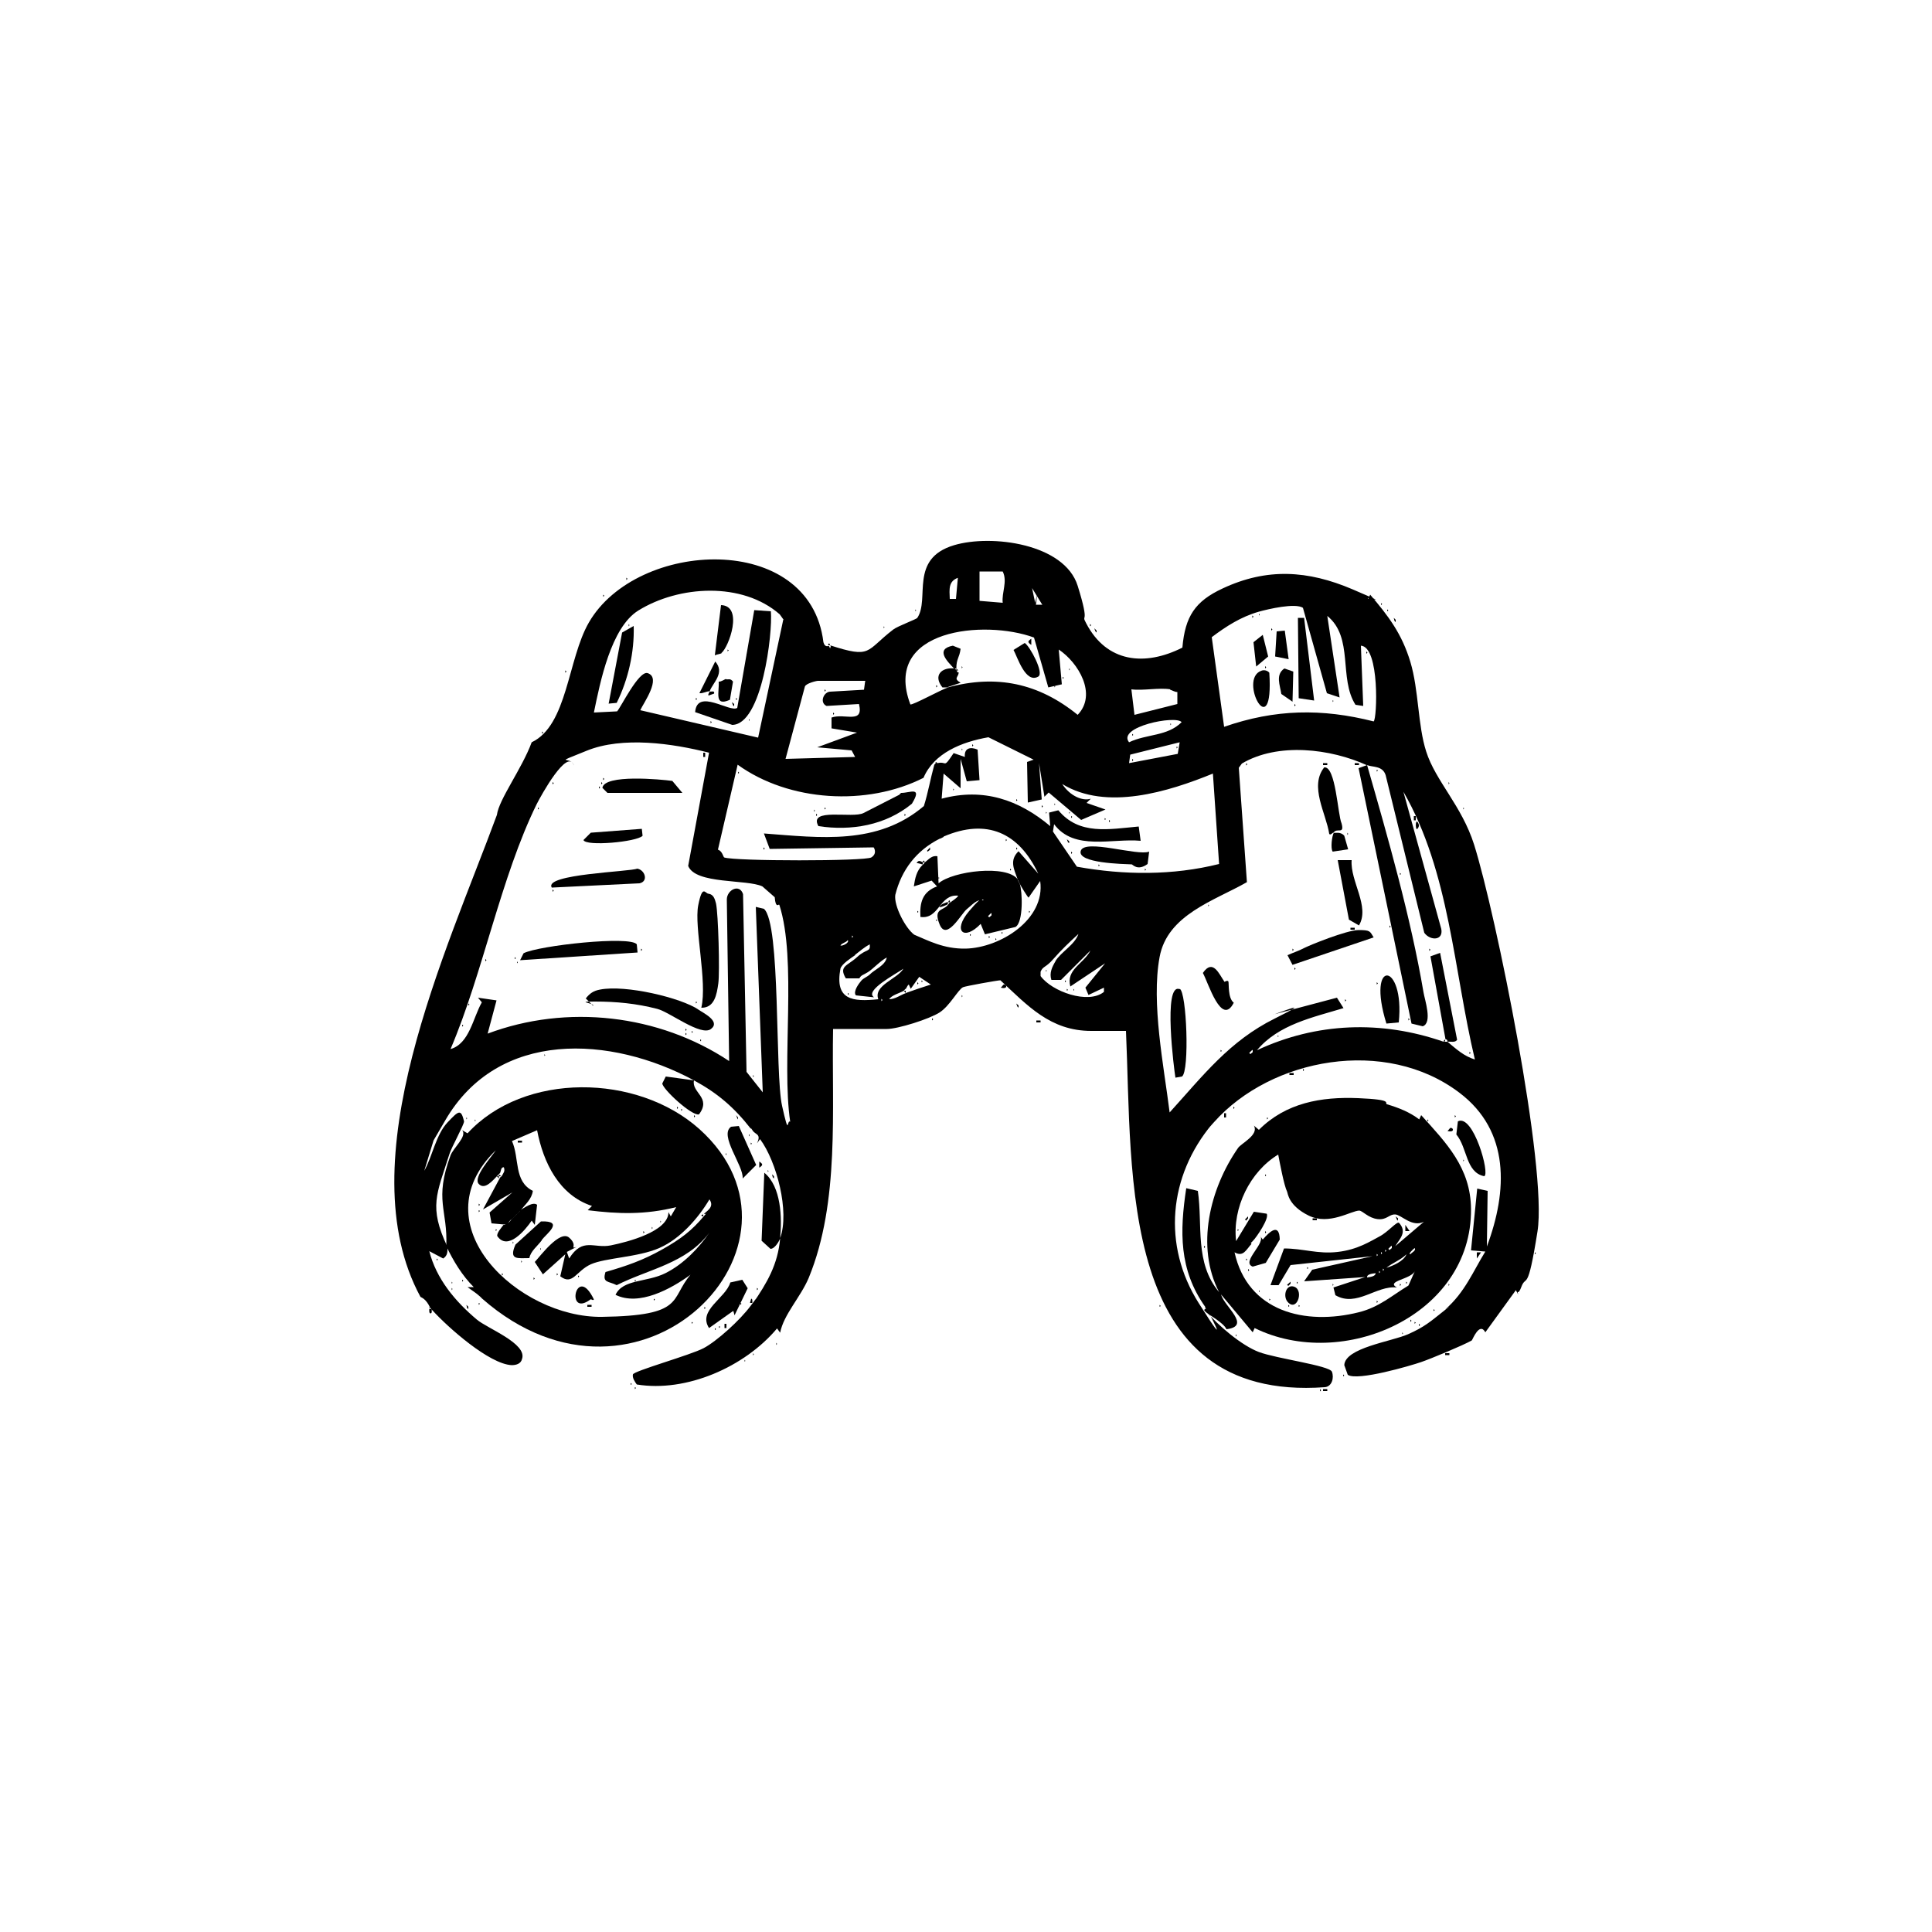 <?xml version="1.0" encoding="UTF-8"?>
<svg id="Layer_1" xmlns="http://www.w3.org/2000/svg" version="1.1" viewBox="0 0 500 500">
  <!-- Generator: Adobe Illustrator 29.8.1, SVG Export Plug-In . SVG Version: 2.1.1 Build 2)  -->
  <g id="EfjeNO">
    <g>
      <path d="M194,337.7v-.5c0,0,0,.4,0,.5Z"/>
      <path d="M194.6,337.2c0,0-.5,0-.5,0l.3-1.1c.4,0,.3.8.3,1.1Z"/>
      <path d="M171.1,323.5l-.5-.5.5.5Z"/>
      <path d="M242.6,197.5h-.5c0-.6.5,0,.5,0Z"/>
      <path d="M182,314.8c-1.1-.3,0-.5,0-.5v.5Z"/>
      <path d="M134.6,313.2c1.1-.6,3.3-2.3,4.4-1.4l-.6,5.2-.8-1.1c-1.7,2.5-6.2,7.9-8.9,4-.2-.8,1.1-2.2,1.6-2.9.5,0,.8-.4,1.1-.5.7-.3.8-.9,1.1-1.1.2-.2.4-.4.5-.5.2-.2.4-.4.5-.5.2-.1.3-.4.5-.5.2-.2.4-.3.5-.5Z"/>
      <polygon points="129.1 305 128.6 304.4 129.1 304.4 129.1 305"/>
      <polygon points="129.7 304.4 129.1 304.4 129.1 303.9 129.7 304.4"/>
      <path d="M116.6,299l-.5-.5.5.5Z"/>
      <path d="M111.1,338.8s-.2-.4,0-.5c0,.1,0,.4,0,.5Z"/>
      <path d="M214.8,167h-.5c.3-1.1.5,0,.5,0Z"/>
      <path d="M111.7,338.8c0,.3.2,1.1-.3,1.1-.4,0-.3-.9-.3-1.1,0,0,.5,0,.5,0Z"/>
      <path d="M246.9,173c-1.7-1.8-5-5-.3-5.9l2,.8c-.3,2.4-1.1,2.5-1.1,5.1h-.5Z"/>
      <path d="M242,198.1v-.5c0,.2,0,.4,0,.5Z"/>
      <path d="M115.5,290.2l-.5-.5.5.5Z"/>
      <path d="M214.8,167c10.9,3.5,9.1,1.5,16.4-4.1,1.2-.9,5.9-2.6,6.2-3,3.3-4.9-2.2-15.3,9.5-18.8,9.7-2.9,28.6-.4,32,10.5s.7,6.9,2.2,9.7c5.3,10.2,15.2,11.2,24.9,6.3.7-8.1,3.3-12,10.4-15.3,11.5-5.4,22.1-4.7,33.6.2s2.9,1.4,4.1,2.5l.5-1.1c4.7,5.5,8.2,10.1,10.4,17.4s1.9,16.4,4.1,23.2c2.4,7.6,9.2,14,12.4,24.1,5.6,17.8,19,83.7,16.4,100.1s-2.9,10.9-4.2,14.4-1.5-1.5-.8,1.9l-.6-1.1-7.9,10.9c-1.5-2.8-3.3,1.9-3.5,2.1-2.3,1.3-10.5,4.7-13.1,5.6s-16.5,5-19,3.3l-.9-2.5c.2-4.5,12.2-6.1,16.5-8s5.8-3.3,9.1-5.9.4-.4.5-.5c5.1-4.4,7.3-10,10.4-15l-3.7-.3,1.6-16,2.7.6-.2,14.4c5.4-14.4,6-29.9-7.1-39.8-19.1-14.5-48.7-9-63.5,7.6s-.4.3-.5.5c-11.3,13.5-12.9,31.4-3.5,46.3s1.8,1,1.9,1.1c0,.1,0,.4,0,.5,0,0-.7-.3,0,.5,3.1,3.7,9.2,8.9,13.7,10.6s18.3,3.5,18.9,5.1,0,3.8-1.8,4c-53.6,3.9-49.8-54.8-51.5-92.2h-9c-10.6,0-16.5-6.6-23.5-13.1-.7,0-9.1,1.5-9.7,1.8-1.3.7-3.4,4.8-6,6.5s-10.8,4.3-13.7,4.3h-13.9c-.4,20.8,1.8,44.7-6.3,64.4-2.1,5-6.5,9.5-7.4,14.2l-.8-1.1c-8.4,10-23.5,16.6-36.3,14.5-.5-.7-1.2-1.7-1-2.6s14.9-5,18.3-6.8,9.4-7.2,12.2-11,.4-.3.5-.5c3.7-5.4,6.5-10.1,7.1-16.9-.3.8-1.4,2.7-2.5,2.7l-2.3-2.1.7-17.6c4.4,3.6,4.6,11.7,4.1,16.9,2.5-6.8-.9-19.8-5.2-25.6l-.8,1.1c1.2-2.5-.4-2.2-1.1-3.3s-.4-.3-.5-.5c-4.3-5.5-8.6-9.2-14.7-12.5-.7,3.2,4.6,4.4,1.3,8.8-1.8.5-9.4-6.5-9.5-8l.9-1.8,7.3,1c-21.5-11.6-50.7-13.3-64.4,10.4s-2.4,2.8-2.8,4.5l-2.6,8.5c2.1-3.7,3-9.3,6-12.5s3.5-3.5,4.3-.3c0,.9-3.3,6.8-3.8,8.5-3.3,10.4-5.4,13.6-.5,24,0,1.2.1,2.2-1.1,3l-3.6-1.9c1.8,7.1,6.6,12.9,12.3,17.7,2.7,2.3,13.1,6.2,11.7,10.2-.3,1.3-1.6,1.6-2.7,1.6-5.8-.3-16.4-9.7-20.5-14.2l-.5-.5c-1.2-2.7-2.5-2.8-2.6-3-19-35.1,6.8-89.4,19.8-124.7.5-4,6.5-12,9-18.8,9.3-4.4,9.3-21.5,14.8-31,12.4-21.5,57.2-23.7,60.7,5.1.4,1.5,1.3.9,1.4,1,.3.3.3,1.1.5,0ZM253.5,147.9v7.6l6,.5c-.3-2.7,1.3-5.5,0-8.1h-5.9ZM248,149.5c-2.6.9-2.3,3-2.2,5.5h1.6s.5-5.5.5-5.5ZM269.8,156.6l-2.7-4.4.8,3.8.5-2.2-.3,2.7h1.6ZM202.8,160.4l-1-1.4c-9.7-8.5-26.1-7.5-36.6-1-7.1,4.4-9.9,18.6-11.5,26.4l6-.3c.9-.9,5.6-10.6,7.9-9.9,3.7,1.2-1.1,7.8-1.9,9.6l30.5,7.1,6.5-30.5ZM346.7,180.5l-3.3-1.1-6.2-22.1c-2-1.3-8.9.3-11.4,1-4.6,1.3-8.5,3.8-12.2,6.6l3.2,23.2c13.2-4.6,25.3-4.8,38.7-1.4.9-.6,1.6-19.3-3.3-19.6l.6,15.6-2-.3c-4.4-6.9-.4-17.4-7.3-23l3.2,21.2ZM245.3,177.9c12.6-3.4,23.5-1.1,33.6,7.1,5.1-5.3.2-13.5-4.9-16.9l.8,9-3.5.8-3.7-12.9c-12.7-4.7-39.4-2.3-32,17.3.5.3,8.3-4,9.8-4.4h-1.5c-2.5-3.1-.2-5.3,3.2-4.9.2.2.4.4.5.5s0,.6.5.5c0,1.3-1.5,1.5.5,2.7l-3.3,1.1ZM224,176.2h-12.3c-.5,0-3.2.7-3.4,1.5l-5,18.7,18-.5-.9-1.7-8.9-.8,10.3-3.8-6.6-1.1v-2.8c3.4-1.2,8.4,1.8,7.1-3.5l-8.4.5c-1.9-.9-.7-3.7,1-3.7l8.7-.5.3-2.2ZM302.9,178.4c-2.9-.5-7.1.4-10.1,0l.8,6.6,11.1-2.8v-3.1c-.7,0-1.4-.5-1.9-.6ZM292.2,192.1c4.6-2.2,9.9-1.5,13.6-5.2-1.4-1.9-16.8,1.2-13.6,5.2ZM242.6,197.5c2.6-.6,1.4,1.6,4.2-2.6l2.9,1c-.2-2.3,1.4-2.7,3.3-1.9l.5,7.9-3.3.3-1.6-5.8v7.6s-4.4-3.8-4.4-3.8l-.5,6.5c10.8-2.9,20,.3,28.1,7.1l-.3-3.5,2.4-.6c5.4,6.5,13,4.9,20.8,4.2l.5,3.7c-7.3-.7-17.2,2.7-22.4-4.3l-.3,1.9,6.2,9.1c12.2,2.2,24.8,2.3,36.8-.7l-1.6-23.4c-11.5,4.7-27.6,9.7-39,2.7,2,3.1,5.3,4.5,7.4,3.8l-1.1,1.1,4.9,1.7-6.3,2.7-8.4-7.1-1.1,1.1-1.4-8.7.7,9.4-3.6.8-.2-10.5,1.7-.6-11.7-5.8c-6.9,1.2-14.1,4.1-16.8,10.5-14.6,7.4-34.8,6.2-48.1-3.4l-5.1,22c1.1.3,1.4,1.9,1.6,2,2.7,1,36.5,1,38.1,0s.7-2.5.6-2.6l-26.9.4-1.5-4c14.6,1.1,29.4,3.1,41.4-7.1,1.1-3.5,1.7-7.1,2.7-10.7l.5-.5ZM201.6,234.1c0-.1-.9,1.1-1.1-1.9l-3.2-2.8c-4-1.9-17.3-.5-19.2-5.3l5.4-29.3c-9.4-2.4-22.4-4.3-31.7-.5s-3.9,1.2-3.3,3.8c-1.6-4.7-8.5,7.8-9.6,10-9.3,18.9-13.9,43.7-22.3,63.4,4.9-1.4,5.8-8.1,8.1-12.1l-1-1.2,4.8.7-2.3,8.6c20.5-7.7,44.3-5,62.5,7.1l-.6-41.8c0-2.5,3.3-4.2,4.2-1.4l.9,46,4.2,5.3-1.8-48,2.1.5c4.4,3.8,2.8,42.5,4.7,51s1.2,3.4,2.1,4.1c-2.3-15.6,1.8-41.8-2.8-56.1ZM305.3,192.1l-12.8,3.2-.3,2.2,12.6-2.4.5-3ZM353.9,198.1c-9.6-4.4-23.2-6-32.5-.5l-.8,1.1,2.1,29.6c-8.4,4.8-20.6,8.4-22.6,19.4-2.2,11.9,1.1,28.2,2.6,40.2,8.7-9.6,15.5-18.5,27.2-24.3s-.5-.8-.5-1l16.6-4.4,1.7,2.7c-7.9,2.4-16.8,4.2-22.4,10.9,15.4-7.2,32.2-7.8,48.3-2.2h.5c.2,0,.4,0,.5,0,2.3,1.9,4.2,3.7,7.1,4.6-5.5-23-6.5-48.5-18.5-69.3l9.8,35.5c.6,3.1-2.9,3.1-4.4,1l-10-40.8c-.8-2.5-3.4-2-4.8-2.6,5.4,18.8,11.3,39.4,14.6,58.8.3,1.9,2.4,7.9-.2,8.8l-2.9-.7-13.7-66.1,2.2-.8ZM244.2,216.6c-.4.2-.7.4-1.1.5-5.9,3-9.8,8-11.4,14.5-.4,2.8,2.6,8.6,4.9,10.3,3.6,1.5,7.6,3.7,13.3,3.6,8.9-.2,20.7-7.5,19.3-17.5l-3,4.3c-.2,0-2.2-3.3-2.4-3.8s-.5-.9-.5-1.1c-.9-2.5-2.1-4.8.3-7.1l5.1,5.8c-5-10.6-13.3-14.4-24.5-9.6ZM273.1,248.8c1.5-2.5,5-4.2,6-7.1-2.3,2.1-4.5,4.2-6.5,6.5s-2.7,1.8-3.3,3.3v1.1c2.9,4,12.3,7.4,16.4,4.1v-1.1s-4,1.9-4,1.9l-.8-1.9,5.1-6.3-9,6c-1.2-4.4,3.5-5.9,5.2-9.3l-7.6,7.6h-2.5c-.6-1.8.2-3.4,1.1-4.9ZM220.5,242.2v.5l.3-.3-.3-.3ZM219.4,243.3c-.5.7-1.5.7-1.9,1.4.5.2,2.4-.7,1.9-1.4ZM221.3,247.2c-1,.7-3.5,2.3-3.8,3.5-1.5,8.1,3.1,8.6,9.8,7.9-1.3-3.6,4.9-5.2,6.5-7.9-2,1.4-10.2,5.7-7.6,7.4l-4.7-.5c-.8-1,.8-3.1,1.4-3.8s1.4-.9,2.2-1.6c1.1-1.2,4-2.3,4.4-4.4-1.6.8-3.6,3-4.9,3.8s-1.7.7-2.2,1.6h-3.5c-1.9-3.2.4-3.2,2.9-5.5s3.5-1.2,3.3-3.3c-1.4.7-2.6,1.8-3.8,2.7ZM234.4,257c2.2-.8,4.3-1.5,6.5-2.2l-3-2-2.2,3.1-.5-1.1c-.4.2-.6,1-.8,1.1s-.4.4-.5.5c-1.2.7-3.1,1.1-3.8,2.2,1.6,0,3.1-1.2,4.4-1.6ZM228.1,258.6v.5l.3-.3-.3-.3ZM324.1,271.7l-.8.8.3.3.6-.5v-.5Z"/>
      <path d="M311.9,338.2c-6.8-9.6-6.6-19.5-4.9-30.7l3,.7c1.3,8.9-.9,18.6,5.5,26.2-6.1-11.8-2.4-26.8,4.9-37.3.8-1.2,5.5-3.4,4.1-5.8l1.3,1.1c7-7,16.1-8.6,25.7-8.2s6.5,1.3,7.5,1.6c3,.9,5.8,2,8.3,3.9l.5-1.1c6.5,7.2,12.8,13.6,12.9,24.3.2,27.6-33.3,42-56,30.8l-.5,1.1-8.2-9.8c.8,3.1,8,8.2,1.4,9-.7-1.7-4.9-3.9-5.5-4.6s0-.4,0-.5c0,0,.6.3,0-.5ZM323.9,321.9c-1.4,1.5-2.1,3.5-4.4,2.2,3.4,15.4,18.3,19,32.2,15.5,5.2-1.3,8.5-4.3,12.8-6.9l1.7-3.8c-.9,2.2-7.7,2.6-4.7,4.3-5.3-.6-10.4,5.2-15.9,2l-.5-2,8.2-2.7-15.8,1.1,2.1-3,15.6-3.5-21.2,2.3-3.1,5.2h-2.1c0,0,3.5-9.5,3.5-9.5,5,0,8.7,1.5,13.9.9s8.5-2.8,10.8-4,4.6-4.1,5.1-3.5c2.1,2.4.2,4-1,6l7.4-6.3c-3.1,1.5-5.8-1.8-7.4-1.9s-2.2,1.5-4.6,1.2-3.8-2.1-4.7-2.2c-2.1,0-7.8,3.9-13.1,1.3s-5.4-5.8-5.6-6.2c-.8-1.6-1.9-7.5-2.3-9.6-7.3,4.4-11.9,13.8-10.9,22.4l4.6-7.6,3.3.5c.8,1.1-2.6,6.1-3.6,7.1s-.4.4-.5.5ZM360.1,322.4l-.8.8.3.3.6-.5v-.5ZM366.1,323c-.3.2-1.8,1.6-1.1,1.6.3-.4,1.6-1,1.1-1.6ZM358.5,323.5v.5l.3-.3-.3-.3ZM357.4,324.1v.5l.3-.3-.3-.3ZM356.3,324.6v.5l.3-.3-.3-.3ZM364,324.6c-1.5,1.5-3.6,2.2-5.2,3.5,1.7-.5,4.5-1.7,5.2-3.5ZM357.9,328.4v.5l.3-.3-.3-.3ZM356.9,329v.5l.3-.3-.3-.3ZM356,329.5c-.7.1-2.3.2-2.2,1.1.6-.1,2.2-.2,2.2-1.1Z"/>
      <path d="M248,173.5h-.5c0-.2,0-.4,0-.5l.5.5Z"/>
      <path d="M124.8,336.1c-.2-.2-.4-.4-.5-.5-1.2-1.1-2-1.5-3.3-2.5h1.6c-3-3-5.3-6.8-7.1-10.6.4-9.5-3.2-11.8,1.1-23.5.7-1.9,4.4-5,3-6.5l1.4.8c14.6-15.9,43.9-15.5,60-1.1,33.2,29.8-15.5,79.6-56.2,43.9ZM170.6,323c-5.5,2.4-13.9,2.5-17.7,4.2s-4.7,5.6-7.9,3.1l1.3-5.7-5.8,5.2-2.1-3.2c1.4-1.5,6.5-8.4,8.9-6.3s0,3,1.9,2.4l-2.5,1.3.6,1.7c3.5-5.6,6.4-2.5,10.8-3.4s14.9-3.6,14.9-8.6l.6,1.1,1.4-2.4c-8,2-14.9,1.8-22.9.8l1.1-1.1c-8.5-2.8-12.6-11.2-14.2-19.6l-6.5,2.8c2,4.5.4,10.4,5.4,12.9-.3,2.2-2,3.5-3.2,5.1-.2.1-.3.4-.5.5-.2.2-.4.4-.5.5-.2.1-.4.4-.5.5-.2.2-.4.4-.5.5-.5.5-.3,0-1.1,1.1s-.9.2-1.1.5l-3.3-.3-.5-2.8,5.9-5.2-7.6,4.4,4.4-8.2c.1-.2.5-.4.5-.5.3-.7.9-1.1.5-2.2-.9-.1-.7,1.3-1.1,1.6s-.4.4-.5.5c-1.2,1.2-3.3,3.9-4.9,2.2s3.5-7.2,4.4-8.7c-19.9,19.3,5.9,43.4,27.5,43.1s17.5-4.6,22.9-10.9c-5.1,3.7-13.3,8.2-19.4,5.2,1.9-4.1,8.1-3.2,12.9-5.6s8.7-6.6,11.4-10.5c-6,8-15.7,9.4-24,13.6-2.1-1.1-3.8-.5-2.9-3.4,5.5-1.6,9.6-3,14.6-5.8s7.8-5,10.9-8.7,1.1-.3,0-.5c.3-.6,2.9-1.7,1.4-3.8-2.9,4.9-7.6,10.2-12.8,12.5Z"/>
      <path d="M374,269.5c-.2,0-.4,0-.5,0l.5-.5v.5Z"/>
      <polygon points="234.4 257 233.9 256.4 234.4 256.4 234.4 257"/>
      <path d="M248,174.1c0-.2,0-.4,0-.5v.5Z"/>
      <path d="M222.9,253.7l-.5-.5.5.5Z"/>
      <path d="M225.1,252.1l-.5-.5.5.5Z"/>
      <path d="M273.1,248.8l-.5-.5.5.5Z"/>
      <path d="M221.9,247.7l-.5-.5.5.5Z"/>
      <path d="M374.6,269.5s0-.6-.5-.5l-3.9-21.5,2.5-.9,4.4,22.5c-.5.8-1.7.4-2.5.5Z"/>
      <path d="M250.8,235.7l-.5-.5.5.5Z"/>
      <path d="M245.3,233.5c0,0,0,.5,0,.5-.3.2-1.7.8-2.2.8.5-1,1.4-1,2.2-1.4Z"/>
      <path d="M245.9,233.5c-.2,0-.5,0-.5,0,0,0,.3-1.1.5,0Z"/>
      <path d="M239.3,223.2c-.2,0-.4,0-.5,0,0,0,.3-1.1.5,0Z"/>
      <path d="M238.8,223.2c0,0,0,.5,0,.5-.3,0-1.2-.4-1.6-.3.6-1.1,1.2-.3,1.6-.3Z"/>
      <path d="M239.3,223.2c1-.7,1.8-1.9,3.3-1.6l.3,7c3.7-3.2,17.7-4.9,20.5-1,0,.4.4.8.5,1.1.7,1.9,1,10-1.1,11.2l-7.9,1.9-1.1-2.7c-4.3,4.5-7.4,1.9-3-3.3s2.8-2,3.8-3c-2,0-3,1.4-4.4,2.5s-5.2,8.3-7,4,1-3.6,2.1-5.1.4-.4.5-.5c.6-.6,1.7-1.1,2.2-1.9-4.9-.5-4.9,6.2-9.8,5.5-.2-3.7.5-6.5,4.3-7.9l-1.4-1.5-4.6,1.5c.3-2.1.7-4,2.2-5.5s.4-.4.5-.5ZM256.5,236.3l-.8.8.3.3.6-.5v-.5Z"/>
      <path d="M244.2,217.2h-1.1c.3,0,.8,0,1.1,0Z"/>
      <path d="M244.2,217.2s0-.4,0-.5v.5Z"/>
      <path d="M191.2,291.4l4.5,10.1-3.5,3.5c.3-3.3-6.2-11.2-3-13.4l2.1-.2Z"/>
      <polygon points="383.3 324.1 382.2 325.7 382.2 324.1 383.3 324.1"/>
      <rect x="342.4" y="359.5" width="1.1" height=".5"/>
      <rect x="374" y="350.2" width="1.1" height=".5"/>
      <rect x="187.5" y="342.6" width=".5" height="1.1"/>
      <path d="M189.7,339.3l-6.2,4.4c-3-4.6,4.3-7.7,5.5-11.8l3.1-.7,1.4,2.2-3.4,7-.3-1.1Z"/>
      <rect x="316.8" y="288.1" width=".5" height="1.1"/>
      <rect x="333.7" y="277.7" width="1.1" height=".5"/>
      <rect x="268.2" y="264.1" width="1.1" height=".5"/>
      <polygon points="378.7 209 378.9 209.2 378.7 209.5 378.7 209"/>
      <polygon points="146.3 173.5 146.6 173.8 146.3 174.1 146.3 173.5"/>
      <path d="M259.8,254.8c.8-.1,1.1,1.3-.8.8.3-.2.6-.8.8-.8Z"/>
      <polygon points="283.2 162.6 283.8 163.2 283.8 163.7 283.5 163.4 283.2 162.6"/>
      <polygon points="228.7 162.1 228.9 162.3 228.7 162.6 228.7 162.1"/>
      <polygon points="248.9 257.5 249.1 257.8 248.9 258.1 248.9 257.5"/>
      <polygon points="374.9 202.4 375.1 202.7 374.9 203 374.9 202.4"/>
      <polygon points="263 259.7 263.6 260.2 263.6 260.8 263.3 260.5 263 259.7"/>
      <polygon points="241.2 263.5 241.5 263.8 241.2 264.1 241.2 263.5"/>
      <polygon points="140.9 272.8 141.1 273.1 140.9 273.3 140.9 272.8"/>
      <polygon points="337.2 276.6 337.5 276.9 337.2 277.2 337.2 276.6"/>
      <polygon points="282.1 161.5 282.4 161.8 282.1 162.1 282.1 161.5"/>
      <polygon points="175.2 286.4 175.5 286.7 175.2 287 175.2 286.4"/>
      <polygon points="319.2 286.4 319.5 286.7 319.2 287 319.2 286.4"/>
      <polygon points="176.3 287 176.6 287.2 176.3 287.5 176.3 287"/>
      <polygon points="360.7 159.9 361.2 160.4 361.2 161 360.9 160.7 360.7 159.9"/>
      <polygon points="179.6 288.6 179.9 288.9 179.6 289.2 179.6 288.6"/>
      <polygon points="190.5 288.6 191 289.2 191 289.7 190.8 289.4 190.5 288.6"/>
      <polygon points="376.5 288.6 376.8 288.9 376.5 289.2 376.5 288.6"/>
      <polygon points="120.7 289.2 120.9 289.4 120.7 289.7 120.7 289.2"/>
      <polygon points="327.9 289.2 328.2 289.4 327.9 289.7 327.9 289.2"/>
      <path d="M377.3,290.2c4-2,8.4,13.8,6.8,14.2-4.8-1-4.3-7.3-7.2-10.8l.4-3.4Z"/>
      <polygon points="122.9 289.7 123.1 290 122.9 290.2 122.9 289.7"/>
      <polygon points="369.4 289.7 369.7 290 369.4 290.2 369.4 289.7"/>
      <path d="M375.4,291.9c.8-.1,1.1,1.3-.8.8.3-.2.6-.8.8-.8Z"/>
      <polygon points="193.8 293.5 194 293.8 193.8 294.1 193.8 293.5"/>
      <polygon points="194.3 295.7 194.6 296 194.3 296.2 194.3 295.7"/>
      <polygon points="187.8 298.4 188 298.7 187.8 299 187.8 298.4"/>
      <polygon points="378.7 300.1 378.9 300.3 378.7 300.6 378.7 300.1"/>
      <path d="M196.5,300.6c1,.7,1,.9,0,1.6v-1.6Z"/>
      <polygon points="198.7 302.8 198.9 303.1 198.7 303.3 198.7 302.8"/>
      <polygon points="199.8 303.9 200.3 304.4 200.3 305 200 304.7 199.8 303.9"/>
      <polygon points="359 157.7 359.3 158 359 158.2 359 157.7"/>
      <polygon points="236.9 157.7 237.1 158 236.9 158.2 236.9 157.7"/>
      <polygon points="357.4 156.1 357.7 156.3 357.4 156.6 357.4 156.1"/>
      <polygon points="311.6 322.4 311.9 322.7 311.6 323 311.6 322.4"/>
      <polygon points="397.2 324.1 397.5 324.3 397.2 324.6 397.2 324.1"/>
      <polygon points="113 325.7 113.3 326 113 326.2 113 325.7"/>
      <polygon points="156.1 153.9 156.4 154.2 156.1 154.4 156.1 153.9"/>
      <polygon points="119.6 331.2 119.9 331.4 119.6 331.7 119.6 331.2"/>
      <polygon points="116.9 331.7 117.1 332 116.9 332.2 116.9 331.7"/>
      <polygon points="374.9 332.2 375.1 332.5 374.9 332.8 374.9 332.2"/>
      <polygon points="116.9 333.3 117.1 333.6 116.9 333.9 116.9 333.3"/>
      <polygon points="162.1 149.5 162.4 149.8 162.1 150.1 162.1 149.5"/>
      <polygon points="195.9 333.3 196.2 333.6 195.9 333.9 195.9 333.3"/>
      <polygon points="140.3 189.3 140.6 189.6 140.3 189.9 140.3 189.3"/>
      <polygon points="123.9 337.2 124.2 337.4 123.9 337.7 123.9 337.2"/>
      <polygon points="191.6 337.2 191.9 337.4 191.6 337.7 191.6 337.2"/>
      <polygon points="120.7 337.7 121.2 338.2 121.2 338.8 120.9 338.5 120.7 337.7"/>
      <polygon points="300.1 337.7 300.4 338 300.1 338.2 300.1 337.7"/>
      <polygon points="182.3 338.2 182.6 338.5 182.3 338.8 182.3 338.2"/>
      <polygon points="371 338.8 371.3 339.1 371 339.3 371 338.8"/>
      <polygon points="365 341.5 365.3 341.8 365 342.1 365 341.5"/>
      <polygon points="179 342.1 179.3 342.3 179 342.6 179 342.1"/>
      <polygon points="366.1 342.1 366.4 342.3 366.1 342.6 366.1 342.1"/>
      <polygon points="367.2 342.6 367.5 342.9 367.2 343.2 367.2 342.6"/>
      <polygon points="186.1 343.2 186.4 343.4 186.1 343.7 186.1 343.2"/>
      <polygon points="185 343.7 185.3 344 185 344.2 185 343.7"/>
      <polygon points="362.9 344.8 363.1 345.1 362.9 345.3 362.9 344.8"/>
      <polygon points="319.8 345.3 320 345.6 319.8 345.9 319.8 345.3"/>
      <polygon points="200.9 347.5 201.1 347.8 200.9 348.1 200.9 347.5"/>
      <polygon points="194.9 350.2 195.1 350.5 194.9 350.8 194.9 350.2"/>
      <polygon points="192.7 351.9 192.9 352.2 192.7 352.4 192.7 351.9"/>
      <polygon points="347.6 355.7 347.9 356 347.6 356.2 347.6 355.7"/>
      <polygon points="163.2 357.9 163.5 358.2 163.2 358.4 163.2 357.9"/>
      <polygon points="164.3 359 164.6 359.2 164.3 359.5 164.3 359"/>
      <polygon points="341.6 359.5 341.9 359.8 341.6 360.1 341.6 359.5"/>
      <path d="M181.5,260.8c1.6-6.7-1.9-20.9-.8-26.5s1.8-3,2.7-3c1.3.2,1.6,1.4,1.9,2.5.6,2.7,1,17.8.6,20.7s-1,6.3-4.3,6.3Z"/>
      <path d="M165.1,246.5l-30.5,2,.9-1.8c3.9-2,27.7-4.6,29.3-2.3l.2,2.1Z"/>
      <path d="M142.8,229.7c-2.2-3.5,20.4-4.1,22.1-4.9,2,.3,3,3.3.6,3.8l-22.6,1.1Z"/>
      <path d="M157.2,205.2l-1.3-1.3c.5-3.6,15.2-2.2,18.1-1.8l2.6,3.1h-19.4Z"/>
      <path d="M166.1,214.5l.2,1.8c-1.5,1.6-14.7,2.8-15.3,1.1l1.9-1.9,13.2-1Z"/>
      <rect x="182" y="194.8" width=".5" height="1.1"/>
      <polygon points="139.2 209 139.5 209.2 139.2 209.5 139.2 209"/>
      <polygon points="143 230.2 143.3 230.5 143 230.8 143 230.2"/>
      <polygon points="165.9 245.5 166.2 245.8 165.9 246.1 165.9 245.5"/>
      <polygon points="133.2 247.7 133.5 248 133.2 248.2 133.2 247.7"/>
      <polygon points="125.6 248.2 125.9 248.5 125.6 248.8 125.6 248.2"/>
      <polygon points="133.8 248.8 134 249.1 133.8 249.3 133.8 248.8"/>
      <polygon points="155 203.5 155.3 203.8 155 204.1 155 203.5"/>
      <polygon points="155.6 202.4 155.9 202.7 155.6 203 155.6 202.4"/>
      <polygon points="180.1 259.2 180.4 259.4 180.1 259.7 180.1 259.2"/>
      <polygon points="121.2 259.7 121.5 260 121.2 260.2 121.2 259.7"/>
      <path d="M180.6,261.2c1.3.9,6,3.1,3.4,5.1s-10.7-4.4-13.9-5.2c-5.4-1.4-10.6-1.9-16.1-1.9s0,.4-.5,1.1l-1.9-1.9c1-1.3,2-2,3.7-2.3,6.6-1.3,20.9,2.1,25.5,5.2Z"/>
      <polygon points="143 202.4 143.3 202.7 143 203 143 202.4"/>
      <polygon points="119.6 265.2 119.9 265.4 119.6 265.7 119.6 265.2"/>
      <polygon points="177.4 266.2 177.7 266.5 177.4 266.8 177.4 266.2"/>
      <polygon points="179 266.8 179.3 267.1 179 267.3 179 266.8"/>
      <polygon points="177.4 267.3 177.7 267.6 177.4 267.9 177.4 267.3"/>
      <polygon points="181.2 269 181.5 269.2 181.2 269.5 181.2 269"/>
      <polygon points="156.1 201.3 156.4 201.6 156.1 201.9 156.1 201.3"/>
      <polygon points="194.9 278.2 195.1 278.5 194.9 278.8 194.9 278.2"/>
      <path d="M305.3,255.9c1.8.7,2.6,21.3.6,22.7l-1.7.3c-.3-1.7-3.3-24.7,1.1-22.9Z"/>
      <path d="M351.7,239.5l-2.6-1.5-2.9-15.4h3.6c-.4,5.5,4.8,12,1.9,16.9Z"/>
      <path d="M345.1,215.5c-.2-.1-.8.8-1.1.3-.8-5.3-5.2-12.3-1.3-17.2,3-.4,3.5,12.3,4.5,14.5.8,3-1.2,1-2.1,2.4.3.2,1.8-.4,2.8.8l1,3.5-4,.6c-.6-.8-.2-4.1.3-4.9Z"/>
      <path d="M366.9,214.4c-.6,1-.7-2.6,0-1.6s0,1.5,0,1.6Z"/>
      <rect x="342.4" y="197.5" width="1.1" height=".5"/>
      <rect x="350.6" y="197.5" width="1.1" height=".5"/>
      <rect x="349.5" y="240.1" width="1.1" height=".5"/>
      <rect x="365.9" y="211.2" width=".5" height="1.1"/>
      <polygon points="348.7 215.5 348.9 215.8 348.7 216.1 348.7 215.5"/>
      <polygon points="362.3 225.9 362.6 226.2 362.3 226.4 362.3 225.9"/>
      <polygon points="312.7 234.1 312.9 234.3 312.7 234.6 312.7 234.1"/>
      <polygon points="359.6 239.5 359.9 239.8 359.6 240.1 359.6 239.5"/>
      <path d="M333.2,247.2c1.3-.6,2.9-1.1,4.2-1.8s11.1-4.7,14.2-4.7,2.9.3,3.9,1.9l-21,7.1-1.3-2.5Z"/>
      <polygon points="334.5 245.5 334.8 245.8 334.5 246.1 334.5 245.5"/>
      <polygon points="369.9 245.5 370.2 245.8 369.9 246.1 369.9 245.5"/>
      <polygon points="335 250.4 335.3 250.7 335 251 335 250.4"/>
      <path d="M316.9,254.1c0,0,.8-.5,1-.1s-.2,4.3,1.4,5.5c-3.2,6.3-6.6-5.2-8-7.7,2.6-3.8,4.2.3,5.6,2.3Z"/>
      <polygon points="356.3 254.2 356.6 254.5 356.3 254.8 356.3 254.2"/>
      <polygon points="348.1 258.6 348.4 258.9 348.1 259.2 348.1 258.6"/>
      <polygon points="364.5 263.5 364.8 263.8 364.5 264.1 364.5 263.5"/>
      <path d="M362,264.6l-3.2.3c-5.3-17.1,4.8-16,3.2-.3Z"/>
      <polygon points="330.7 267.9 330.9 268.2 330.7 268.4 330.7 267.9"/>
      <polygon points="315.9 271.7 316.2 272 315.9 272.2 315.9 271.7"/>
      <polygon points="380.3 272.2 380.6 272.5 380.3 272.8 380.3 272.2"/>
      <polygon points="356.3 199.2 356.6 199.4 356.3 199.7 356.3 199.2"/>
      <polygon points="322.5 197.5 322.8 197.8 322.5 198.1 322.5 197.5"/>
      <path d="M199.5,158.2c.5,5.7-2.3,29.3-10,29.4l-9.6-3.3c.5-6.3,9,.2,10.9-1.1l4.4-25.3,4.3.3Z"/>
      <path d="M157.5,182.2l3.5-18.5,3-1.7c.2,6.8-1.4,13.8-4.4,19.9l-2.1.2Z"/>
      <path d="M183.7,179c.5,0,1.3-.3,1.1.5l-1.4.5c-.3-.2.2-.8.3-1.1-1,0-1.7.6-2.7.5l4.1-8.2c2.6,2.9-.6,5.5-1.4,7.6Z"/>
      <path d="M187.9,175.8c.7.1,1.1-.3,1.8.6l-.8,4.7c-4.2,1.9-2.7-2.1-2.9-4.7.6.1,1.7-.7,1.9-.7Z"/>
      <polygon points="193.2 169.2 193.5 169.4 193.2 169.7 193.2 169.2"/>
      <polygon points="188.3 168.1 188.6 168.3 188.3 168.6 188.3 168.1"/>
      <polygon points="162.7 161.5 162.9 161.8 162.7 162.1 162.7 161.5"/>
      <polygon points="180.1 180.6 180.4 180.9 180.1 181.2 180.1 180.6"/>
      <polygon points="190.5 180.6 190.8 180.9 190.5 181.2 190.5 180.6"/>
      <path d="M186.8,169c-.4.3-1.2.3-1.8.6l1.6-13c5.9.2,2,10.9.1,12.4Z"/>
      <polygon points="189.4 181.7 190 182.2 190 182.8 189.7 182.5 189.4 181.7"/>
      <polygon points="183.9 186.6 184.2 186.9 183.9 187.2 183.9 186.6"/>
      <polygon points="193.8 186.1 194 186.3 193.8 186.6 193.8 186.1"/>
      <polygon points="269.6 208.4 269.9 208.7 269.6 209 269.6 208.4"/>
      <polygon points="270.7 210.1 270.9 210.3 270.7 210.6 270.7 210.1"/>
      <polygon points="276.7 210.1 276.9 210.3 276.7 210.6 276.7 210.1"/>
      <polygon points="277.2 211.2 277.5 211.4 277.2 211.7 277.2 211.2"/>
      <polygon points="272.9 207.9 273.1 208.2 272.9 208.4 272.9 207.9"/>
      <polygon points="285.9 211.7 286.2 212 285.9 212.2 285.9 211.7"/>
      <polygon points="287 212.2 287.3 212.5 287 212.8 287 212.2"/>
      <polygon points="263 206.8 263.3 207.1 263 207.3 263 206.8"/>
      <polygon points="276.1 217.2 276.7 217.7 276.7 218.2 276.4 218 276.1 217.2"/>
      <polygon points="277.2 220.4 277.5 220.7 277.2 221 277.2 220.4"/>
      <path d="M297,223.6c-2.6,1.9-3.9.1-4.1.1-2.2-.1-14.2-.3-13.2-3.5s14.7,1.4,17.7.2l-.4,3.2Z"/>
      <polygon points="284.3 223.7 284.6 224 284.3 224.2 284.3 223.7"/>
      <polygon points="296.3 224.8 296.6 225.1 296.3 225.3 296.3 224.8"/>
      <polygon points="246.7 204.1 246.9 204.3 246.7 204.6 246.7 204.1"/>
      <polygon points="248.9 193.7 249.1 194 248.9 194.2 248.9 193.7"/>
      <polygon points="251.6 192.6 251.9 192.9 251.6 193.2 251.6 192.6"/>
      <path d="M233.3,205.2c-.2,0-.4,0-.5,0h.5Z"/>
      <path d="M233.3,205.2c2.2,0,5.5-1.8,2.7,2.8-6.8,5.6-15.7,7.1-24.2,5.8-2.7-4.9,8.9-1.9,11.7-3.4l9.2-4.7.5-.5Z"/>
      <path d="M232.8,205.7v-.5s0,.4,0,.5Z"/>
      <polygon points="213.4 209 213.7 209.2 213.4 209.5 213.4 209"/>
      <polygon points="210.7 209.5 210.9 209.8 210.7 210.1 210.7 209.5"/>
      <polygon points="211.2 210.6 211.5 210.9 211.2 211.2 211.2 210.6"/>
      <polygon points="234.1 210.6 234.4 210.9 234.1 211.2 234.1 210.6"/>
      <polygon points="197.6 219.3 197.9 219.6 197.6 219.9 197.6 219.3"/>
      <polygon points="191 199.7 191.3 200 191 200.2 191 199.7"/>
      <polygon points="337.5 159.9 340.1 181.3 336.1 180.7 335.9 159.9 337.5 159.9"/>
      <path d="M326.4,173.6c.7-.3,1.6-.1,2.1.5,1.2,19.1-8.2,1.7-2.1-.5Z"/>
      <polygon points="332.5 163.2 333.5 170.6 330 169.9 330.4 163.4 332.5 163.2"/>
      <polygon points="325.1 172.5 324.4 166.2 326.8 164.3 328.2 169.9 325.1 172.5"/>
      <path d="M332.4,173l2.3.8-.2,7.8-2.9-2c-.3-2.2-1.6-5,.8-6.6Z"/>
      <polygon points="327.4 172.4 327.7 172.7 327.4 173 327.4 172.4"/>
      <polygon points="353.6 168.6 353.9 168.9 353.6 169.2 353.6 168.6"/>
      <polygon points="329 162.6 329.3 162.9 329 163.2 329 162.6"/>
      <polygon points="324.1 159.3 324.4 159.6 324.1 159.9 324.1 159.3"/>
      <polygon points="325.8 158.8 326 159.1 325.8 159.3 325.8 158.8"/>
      <polygon points="344.9 181.2 345.1 181.4 344.9 181.7 344.9 181.2"/>
      <polygon points="335 182.2 335.3 182.5 335 182.8 335 182.2"/>
      <polygon points="260.3 217.2 260.6 217.4 260.3 217.7 260.3 217.2"/>
      <polygon points="240.7 219.3 240.7 219.9 240.1 220.4 239.9 220.2 240.7 219.3"/>
      <polygon points="263 219.3 263.3 219.6 263 219.9 263 219.3"/>
      <polygon points="261.4 224.8 261.7 225.1 261.4 225.3 261.4 224.8"/>
      <polygon points="242.9 227 243.1 227.2 242.9 227.5 242.9 227"/>
      <polygon points="237.4 235.7 237.7 236 237.4 236.2 237.4 235.7"/>
      <polygon points="266.3 235.7 266.6 236 266.3 236.2 266.3 235.7"/>
      <polygon points="242.3 237.9 242.6 238.2 242.3 238.4 242.3 237.9"/>
      <polygon points="259.2 241.2 259.5 241.4 259.2 241.7 259.2 241.2"/>
      <polygon points="251 241.7 251.3 242 251 242.2 251 241.7"/>
      <polygon points="255.9 242.2 256.2 242.5 255.9 242.8 255.9 242.2"/>
      <polygon points="257.6 242.8 257.9 243.1 257.6 243.3 257.6 242.8"/>
      <path d="M268.7,175.1c-3.3,1.9-5.4-5.1-6.4-6.9l2.9-1.8c1.3.8,5.1,7.8,3.5,8.7Z"/>
      <polygon points="272.9 177.3 273.1 177.6 272.9 177.9 272.9 177.3"/>
      <polygon points="242.3 177.3 242.6 177.6 242.3 177.9 242.3 177.3"/>
      <polygon points="275 175.2 275.3 175.4 275 175.7 275 175.2"/>
      <polygon points="276.7 173 276.9 173.2 276.7 173.5 276.7 173"/>
      <polygon points="248.9 172.4 249.1 172.7 248.9 173 248.9 172.4"/>
      <path d="M266.9,165.3v1.6c-1-.7-1-.9,0-1.6Z"/>
      <polygon points="213.4 178.4 213.7 178.7 213.4 179 213.4 178.4"/>
      <polygon points="215.6 184.4 215.9 184.7 215.6 185 215.6 184.4"/>
      <polygon points="293 183.3 293.3 183.6 293 183.9 293 183.3"/>
      <polygon points="270.7 251 270.9 251.2 270.7 251.5 270.7 251"/>
      <polygon points="275.6 253.7 275.9 254 275.6 254.2 275.6 253.7"/>
      <polygon points="276.1 255.9 276.4 256.2 276.1 256.4 276.1 255.9"/>
      <polygon points="277.8 255.9 278 256.2 277.8 256.4 277.8 255.9"/>
      <polygon points="293 189.9 293.3 190.2 293 190.4 293 189.9"/>
      <polygon points="302.9 187.2 303.1 187.4 302.9 187.7 302.9 187.2"/>
      <polygon points="219.4 257 219.7 257.2 219.4 257.5 219.4 257"/>
      <polygon points="293 196.4 293.3 196.7 293 197 293 196.4"/>
      <polygon points="304.5 193.2 304.8 193.4 304.5 193.7 304.5 193.2"/>
      <polygon points="238.5 253.7 238.8 254 238.5 254.2 238.5 253.7"/>
      <polygon points="237.4 254.2 237.7 254.5 237.4 254.8 237.4 254.2"/>
      <path d="M152.8,336.3c-6.6,4.9-3.7-9.6.9,0-.3.4-.7-.2-.9,0Z"/>
      <rect x="152" y="337.7" width="1.1" height=".5"/>
      <rect x="134" y="295.2" width="1.1" height=".5"/>
      <polygon points="123.9 311.5 124.2 311.8 123.9 312.1 123.9 311.5"/>
      <polygon points="123.9 313.2 124.2 313.4 123.9 313.7 123.9 313.2"/>
      <polygon points="170.9 315.9 171.1 316.2 170.9 316.4 170.9 315.9"/>
      <polygon points="168.7 317.5 168.9 317.8 168.7 318.1 168.7 317.5"/>
      <polygon points="128.3 318.1 128.6 318.3 128.3 318.6 128.3 318.1"/>
      <polygon points="166.5 318.6 166.8 318.9 166.5 319.2 166.5 318.6"/>
      <polygon points="132.7 321.3 132.9 321.6 132.7 321.9 132.7 321.3"/>
      <polygon points="139.8 323 140 323.2 139.8 323.5 139.8 323"/>
      <path d="M140.2,321c-1.1,1.5-2.9,2.8-3.2,4.6-3,0-5.4.6-3.6-3.5l6.6-6c6.2-.2,1.4,3.2.2,4.8Z"/>
      <polygon points="134.9 326.2 135.1 326.5 134.9 326.8 134.9 326.2"/>
      <polygon points="129.9 329.5 130.2 329.8 129.9 330.1 129.9 329.5"/>
      <polygon points="144.1 329.5 144.4 329.8 144.1 330.1 144.1 329.5"/>
      <polygon points="149.6 330.1 149.9 330.3 149.6 330.6 149.6 330.1"/>
      <polygon points="138.1 330.6 138.4 330.9 138.1 331.2 138.1 330.6"/>
      <polygon points="164.3 331.2 164.6 331.4 164.3 331.7 164.3 331.2"/>
      <polygon points="169.2 336.1 169.5 336.3 169.2 336.6 169.2 336.1"/>
      <path d="M333.3,337c-1.3-1.4-.6-4.3,1.2-4.1,3.2.4,1.3,6.8-1.2,4.1Z"/>
      <polygon points="364.8 318.6 363.7 318.6 363.7 317 364.8 318.6"/>
      <path d="M327.7,326.8l-3.5,1c-3.2-1.2,3.8-6.3,1.8-8.1l.8,1.1c1.8-2.1,4.3-4.4,4.4,0l-3.6,6Z"/>
      <rect x="339.7" y="315.3" width="1.1" height=".5"/>
      <polygon points="327.4 303.9 327.7 304.2 327.4 304.4 327.4 303.9"/>
      <polygon points="336.7 312.6 336.9 312.9 336.7 313.2 336.7 312.6"/>
      <polygon points="323 314.8 323 315.3 322.5 315.9 322.2 315.6 323 314.8"/>
      <polygon points="361.2 314.8 361.8 315.3 361.8 315.9 361.5 315.6 361.2 314.8"/>
      <polygon points="320.3 318.1 320.6 318.3 320.3 318.6 320.3 318.1"/>
      <polygon points="327.4 318.6 327.7 318.9 327.4 319.2 327.4 318.6"/>
      <polygon points="322.5 325.7 322.8 326 322.5 326.2 322.5 325.7"/>
      <polygon points="338.3 327.9 338.6 328.2 338.3 328.4 338.3 327.9"/>
      <polygon points="323 328.4 323.3 328.7 323 329 323 328.4"/>
      <polygon points="365.6 330.1 365.9 330.3 365.6 330.6 365.6 330.1"/>
      <polygon points="334 331.7 334 332.2 333.4 332.8 333.1 332.5 334 331.7"/>
      <polygon points="335.6 331.7 335.9 332 335.6 332.2 335.6 331.7"/>
      <polygon points="363.9 331.7 364.2 332 363.9 332.2 363.9 331.7"/>
      <polygon points="344.9 332.2 345.1 332.5 344.9 332.8 344.9 332.2"/>
      <polygon points="362.3 332.2 362.6 332.5 362.3 332.8 362.3 332.2"/>
      <polygon points="325.8 333.9 326 334.2 325.8 334.4 325.8 333.9"/>
      <polygon points="328.5 336.1 328.8 336.3 328.5 336.6 328.5 336.1"/>
      <polygon points="356.3 336.6 356.6 336.9 356.3 337.2 356.3 336.6"/>
      <polygon points="333.4 337.7 333.7 338 333.4 338.2 333.4 337.7"/>
      <polygon points="336.1 337.7 336.4 338 336.1 338.2 336.1 337.7"/>
    </g>
  </g>
</svg>